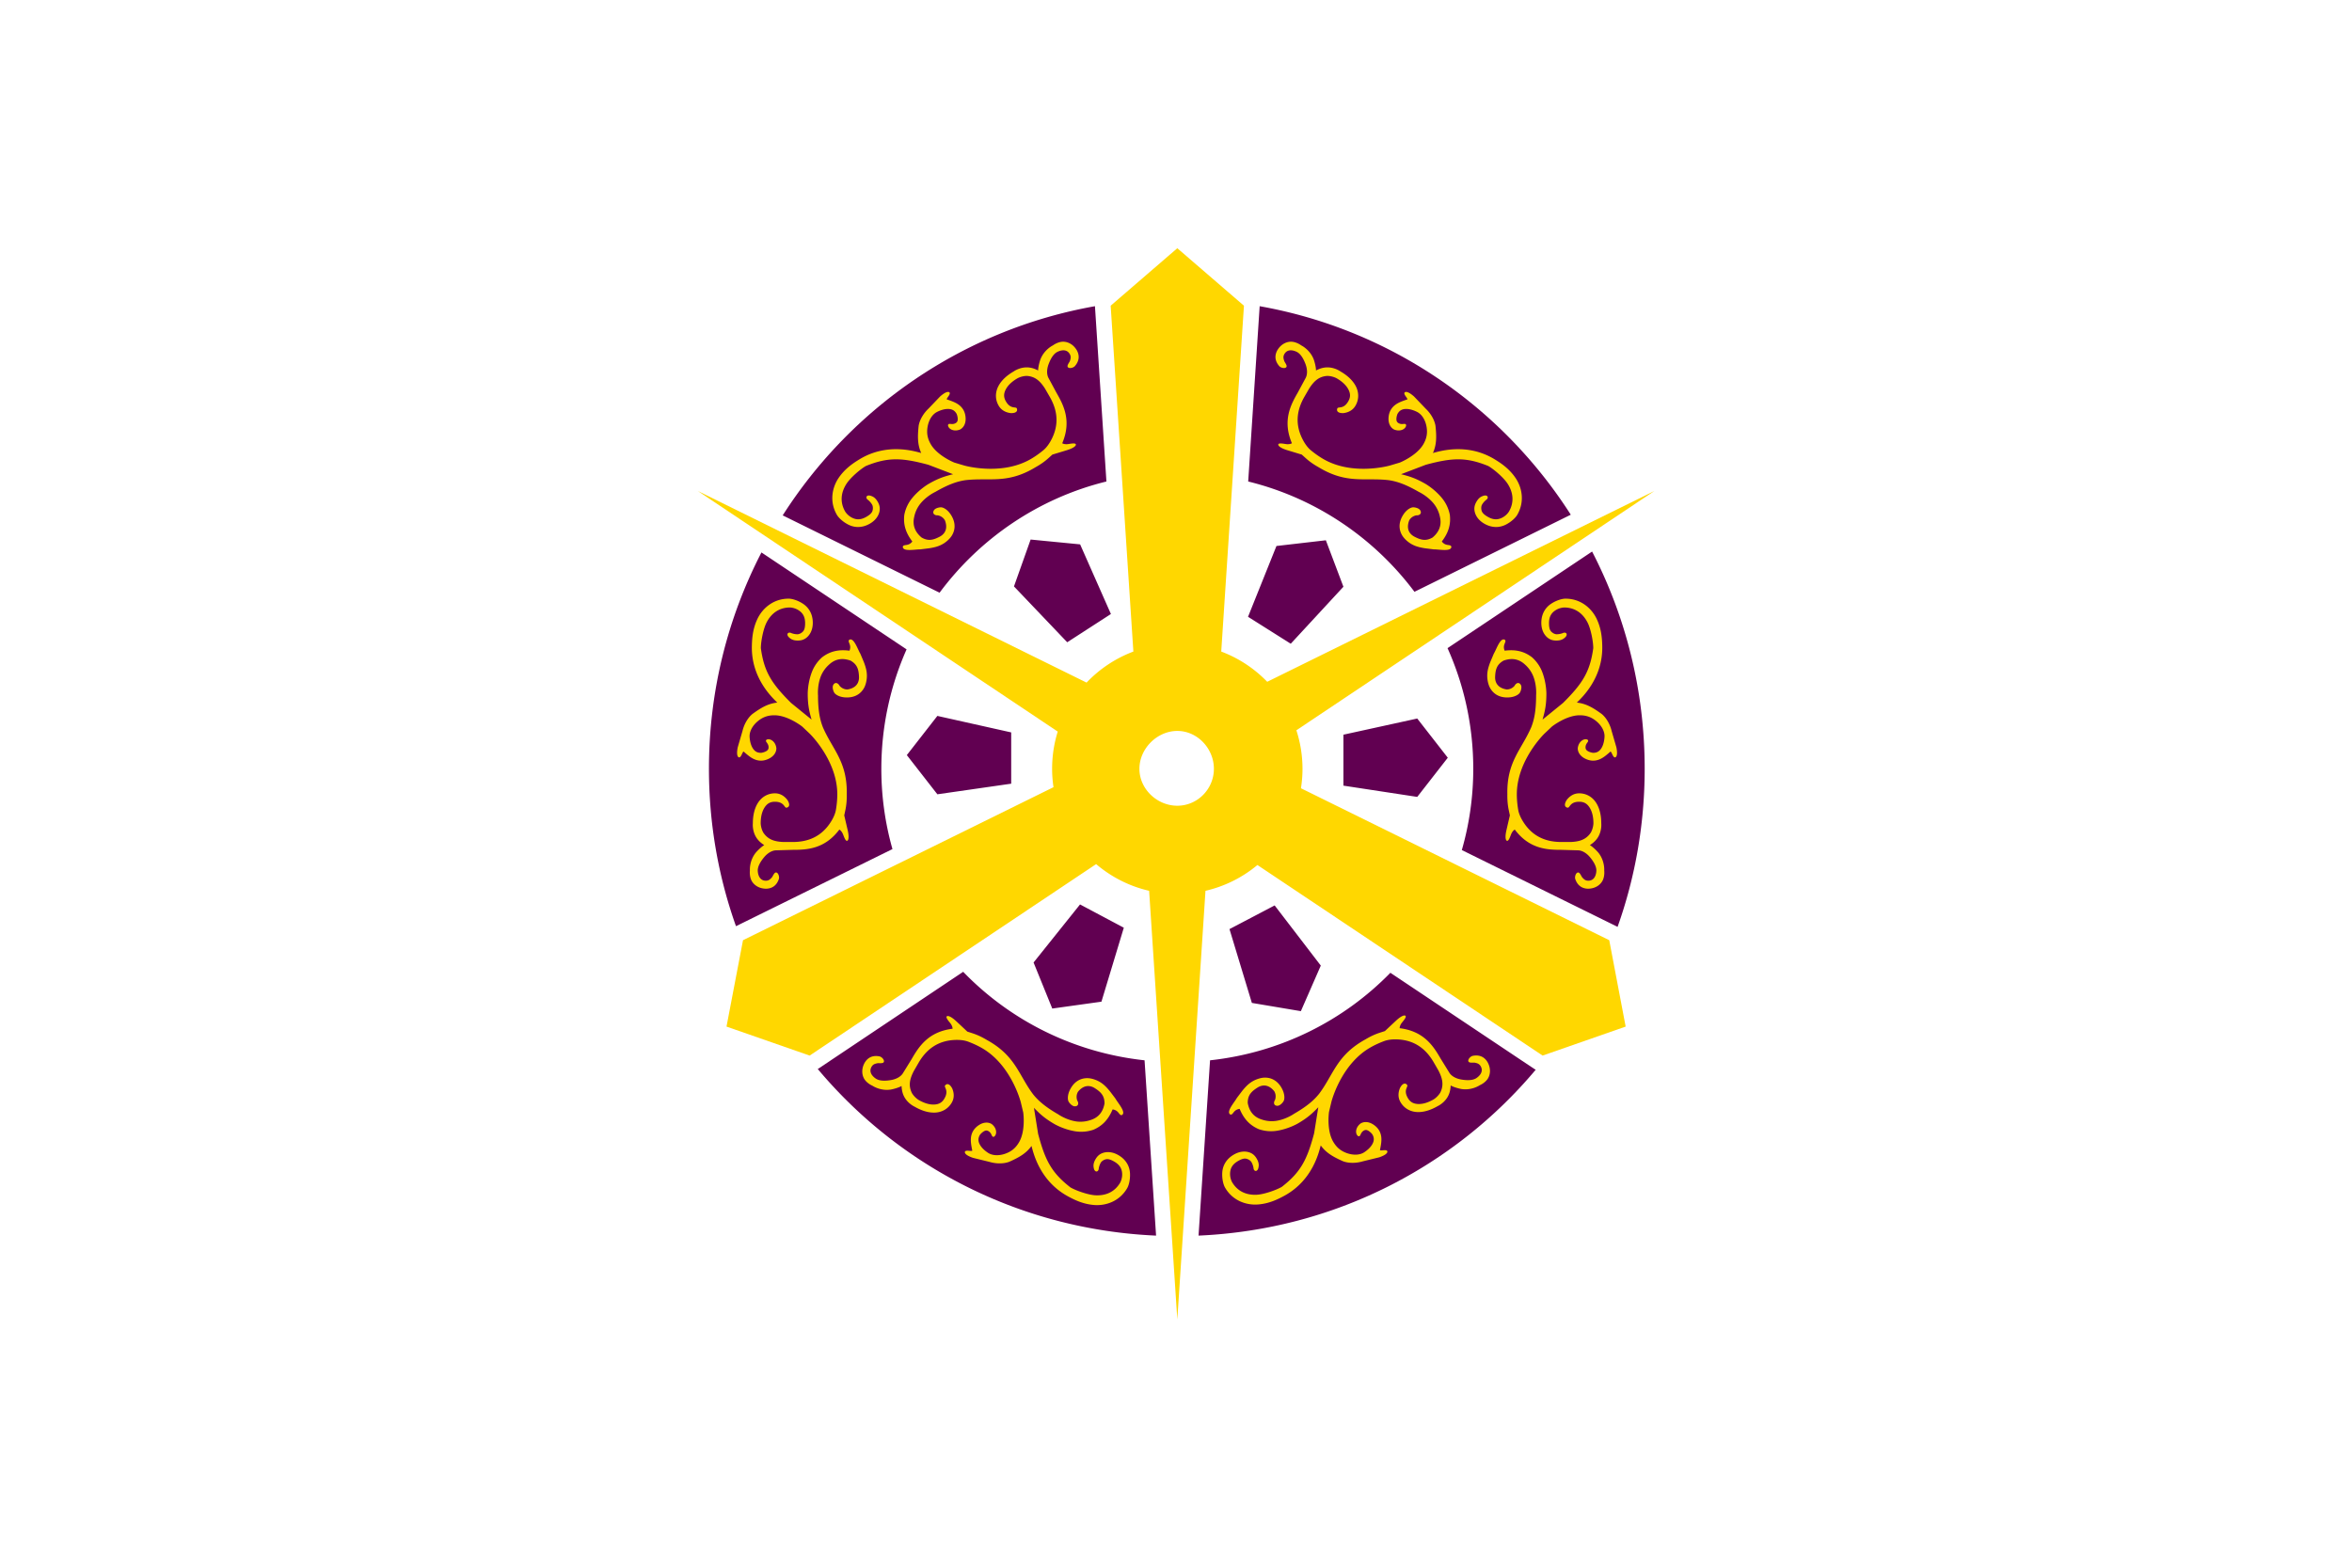 <svg xmlns="http://www.w3.org/2000/svg" xmlns:xlink="http://www.w3.org/1999/xlink" width="900" height="600" version="1.0"><path d="M0 0h900v600H0z" style="fill:#fff;stroke:none"/><path d="M419 117.188c-50.205 8.9-93.08 38.67-119.5 80.062l60.031 29.594c15.464-20.826 37.888-36.18 63.844-42.563L419 117.406c-.005-.075.002-.144 0-.219m63 0c-.002.074.005.143 0 .218l-4.375 66.875c25.822 6.349 48.168 21.561 63.625 42.219l59.813-29.5C574.722 155.753 532.05 126.07 482 117.188M394.375 206.5 388 224.438l20.375 21.375L425.094 235l-11.781-26.656zm112.969.281-18.906 2.188-10.875 27.094 16.343 10.312 20.156-21.812zm101.875 4.313-55.313 36.969c6.32 14.107 9.844 29.733 9.844 46.187 0 10.814-1.542 21.235-4.375 31.094l59.063 29.125c.177.087.364.178.53.281 6.718-18.868 10.376-39.23 10.376-60.5 0-29.991-7.253-58.285-20.125-83.156m-317.844.344c-12.82 24.794-20.094 52.947-20.094 82.812 0 21.165 3.662 41.428 10.344 60.219.008-.004.023.004.031 0l59.844-29.5a112.8 112.8 0 0 1-4.25-30.719c0-16.282 3.459-31.729 9.656-45.719zM358.688 274 347 289l11.688 15 28.25-4.062v-19.625zm183.625 1-28.25 6.188v19.5l28.25 4.312L554 290zM413.28 346.156 395.5 368.375 402.656 386l18.813-2.625 8.562-28.312zm74.469.375-17.281 9.063 8.562 28.25 18.75 3.156 7.625-17.437zm-119.187 25.406L313.156 409c-.08.053-.168.076-.25.125 31.211 37.236 77.372 61.487 129.469 63.781l-4.406-67.093c-27.186-2.943-51.494-15.327-69.406-33.875m163.468.375c-17.873 18.326-42.012 30.579-69 33.5l-4.406 67.094c51.952-2.292 97.926-26.421 129.031-63.5-.25-.12-.484-.25-.718-.406z" style="fill:#610051;stroke:none"/><g style="fill:gold;stroke:none"><path id="a" d="M320.228 197.03c-2.944-5.1-1.766-10.51.666-14.097s5.575-5.664 7.946-7.113c10.633-6.5 21.22-3.068 23.668-2.442-1.452-3.232-1.411-6.353-.977-10.442.426-2.46 1.986-4.873 3.739-6.525l4.48-4.679c3.018-2.644 3.784-1.593 3.69-1.139-.072.782-1.283 1.841-1.137 2.28 0 0 1.547.485 2.727 1.006 1.317.582 2.708 1.44 3.61 3.004.51.882.852 2.057.865 3.434s-.463 3.117-2.04 4.028c-2.377 1.053-4.61-.11-4.717-1.607.274-1.167 1.58.237 3.216-.99.348-.345.525-.641.517-1.418-.007-.776-.323-1.748-.438-1.947-.568-.984-1.197-1.42-1.934-1.662-.738-.243-1.638-.249-2.513-.102-1.748.295-3.262 1.162-3.262 1.162-1.738 1.003-2.96 3.09-3.39 5.566s-.02 4.527 1.212 6.661c2.586 4.48 9.047 7.046 9.047 7.046l3.877 1.153c2.541.68 15.128 3.39 25.304-2.485 1.811-1.045 3.47-2.255 4.904-3.444s2.458-2.992 2.656-3.338c3.926-6.872 2.24-12.743-.286-17.12l-1.812-3.139c-1.746-2.692-3.61-4.588-6.925-4.806-2.008.028-3.558.9-3.558.9-2.242 1.293-3.738 2.775-4.532 4.333-.795 1.558-.84 2.954.09 4.53 1.758 3.046 3.752 1.921 4.148 2.642.483 1.12-.355 1.93-2.37 1.825-.938-.122-3.249-.571-4.546-2.818-1.42-2.407-1.326-5.133-.164-7.41 1.16-2.277 3.265-4.195 5.874-5.7 0 0 2.074-1.528 4.934-1.568 1.381-.02 2.89.356 4.444 1.187.017-1.25.47-3.098.897-4.286 1.467-3.752 4.75-5.308 4.75-5.308.117-.08 1.472-1.11 3.25-1.371 1.863-.274 4.386.595 5.938 3.284 1.196 2.236.73 4.25-.721 5.947-.493.671-2.064 1.106-2.67.54s.354-1.644.696-2.376c.422-1.204.428-1.804.027-2.607-1.56-2.889-5.02-.819-5.02-.819-1.436.83-2.491 2.793-3.188 4.728-.696 1.934-.7 3.912.062 5.232l2.994 5.56c2.73 4.728 5.863 10.731 2.21 19.329 0 0 .747.543 2.343.307.874-.13 2.404-.433 2.79-.01.385.423-.337 1.477-3.61 2.439-3.189.975-5.294 1.606-5.294 1.606l-1.448 1.305c-1.462 1.328-3.049 2.45-5.05 3.565-10.774 6.523-17.639 3.822-26.851 4.93-3.046.459-6.402 1.567-11.45 4.482 0 0-3.227 1.476-5.643 4.413a11.8 11.8 0 0 0-2.423 5.115c-.771 3.25.348 5.845 2.799 7.91 2.57 1.486 4.48 1.01 7.103-.384 2.405-1.37 2.823-3.69 1.84-6.187-.986-1.708-2.76-1.906-2.76-1.906-1.403.065-2.17-.915-1.362-2.042.601-.838 2.45-1.178 3.072-.966 0 0 1.959.363 3.61 3.22 1.818 3.152 1.166 5.822.075 7.57s-3.002 2.925-3.002 2.925c-1.777 1.146-3.542 1.552-5.585 1.89l-3.432.43c-2.008-.036-6.754 1.014-6.723-1.021.192-.718 1.023-.505 2.02-.812 1.07-.328 1.623-1.19 1.623-1.19-2.653-3.465-3.5-6.693-3.053-10.288a14.46 14.46 0 0 1 3.033-6.37c2.843-3.456 6.298-5.405 6.298-5.405 3.893-2.247 6.379-2.941 9.314-3.68l-9.443-3.606c-10.185-2.758-15.492-2.972-23.94.47-2.15 1.242-5.854 4.422-7.367 6.743-2.184 3.351-2.584 7.024-.611 10.565.274.493 1.17 1.695 2.638 2.446 1.469.75 3.164 1.06 5.526-.304 1.637-.945 2.182-1.66 2.389-2.425.24-.892.096-1.772-.177-2.244-.623-1.08-1.535-1.784-1.535-1.784-1.241-.82-.626-2.218 1.168-1.54.415.157 1.491.459 2.498 2.202.545.944 1.031 2.127.687 3.753s-1.461 3.37-3.669 4.645c-3.168 1.829-6.105 1.475-8.266.37-2.162-1.105-3.746-2.675-4.37-3.756" style="fill:gold;fill-opacity:1;stroke:none"/><use xlink:href="#a" width="900" height="600" style="fill:gold;fill-opacity:1" transform="matrix(-1 0 0 1 900.821 0)"/><use xlink:href="#a" width="900" height="600" style="fill:gold;fill-opacity:1" transform="scale(1 -1)rotate(60 958.754 -.11)"/><use xlink:href="#a" width="900" height="600" style="fill:gold;fill-opacity:1" transform="rotate(-120 450.17 293.806)"/><use xlink:href="#a" width="900" height="600" style="fill:gold;fill-opacity:1" transform="rotate(120 450.37 293.566)"/><use xlink:href="#a" width="900" height="600" style="fill:gold;fill-opacity:1" transform="scale(1 -1)rotate(-60 -58.065 -.062)"/></g><path d="M450.5 95 425 117l8.688 132.375a48 48 0 0 0-17.907 11.875L267 187.906 404.75 280c-1.4 4.5-2.156 9.29-2.156 14.25 0 2.393.192 4.732.531 7.031l-118.812 58.563L278 392.906 309.813 404l109.625-73.281a47.8 47.8 0 0 0 20.28 10.219L450.5 505l10.781-164.062a47.76 47.76 0 0 0 19.875-9.875L590.281 404l31.782-11.094-6.282-33.062-117.968-58.156c.379-2.429.593-4.904.593-7.438a47.8 47.8 0 0 0-2.344-14.75l137-91.594-148.156 73.032c-4.895-5.055-10.881-9.046-17.594-11.563L476 117zm0 184.75c7.728 0 14 6.772 14 14.5s-6.272 14.125-14 14.125-14.5-6.397-14.5-14.125 6.772-14.5 14.5-14.5" style="fill:gold;stroke:none"/></svg>